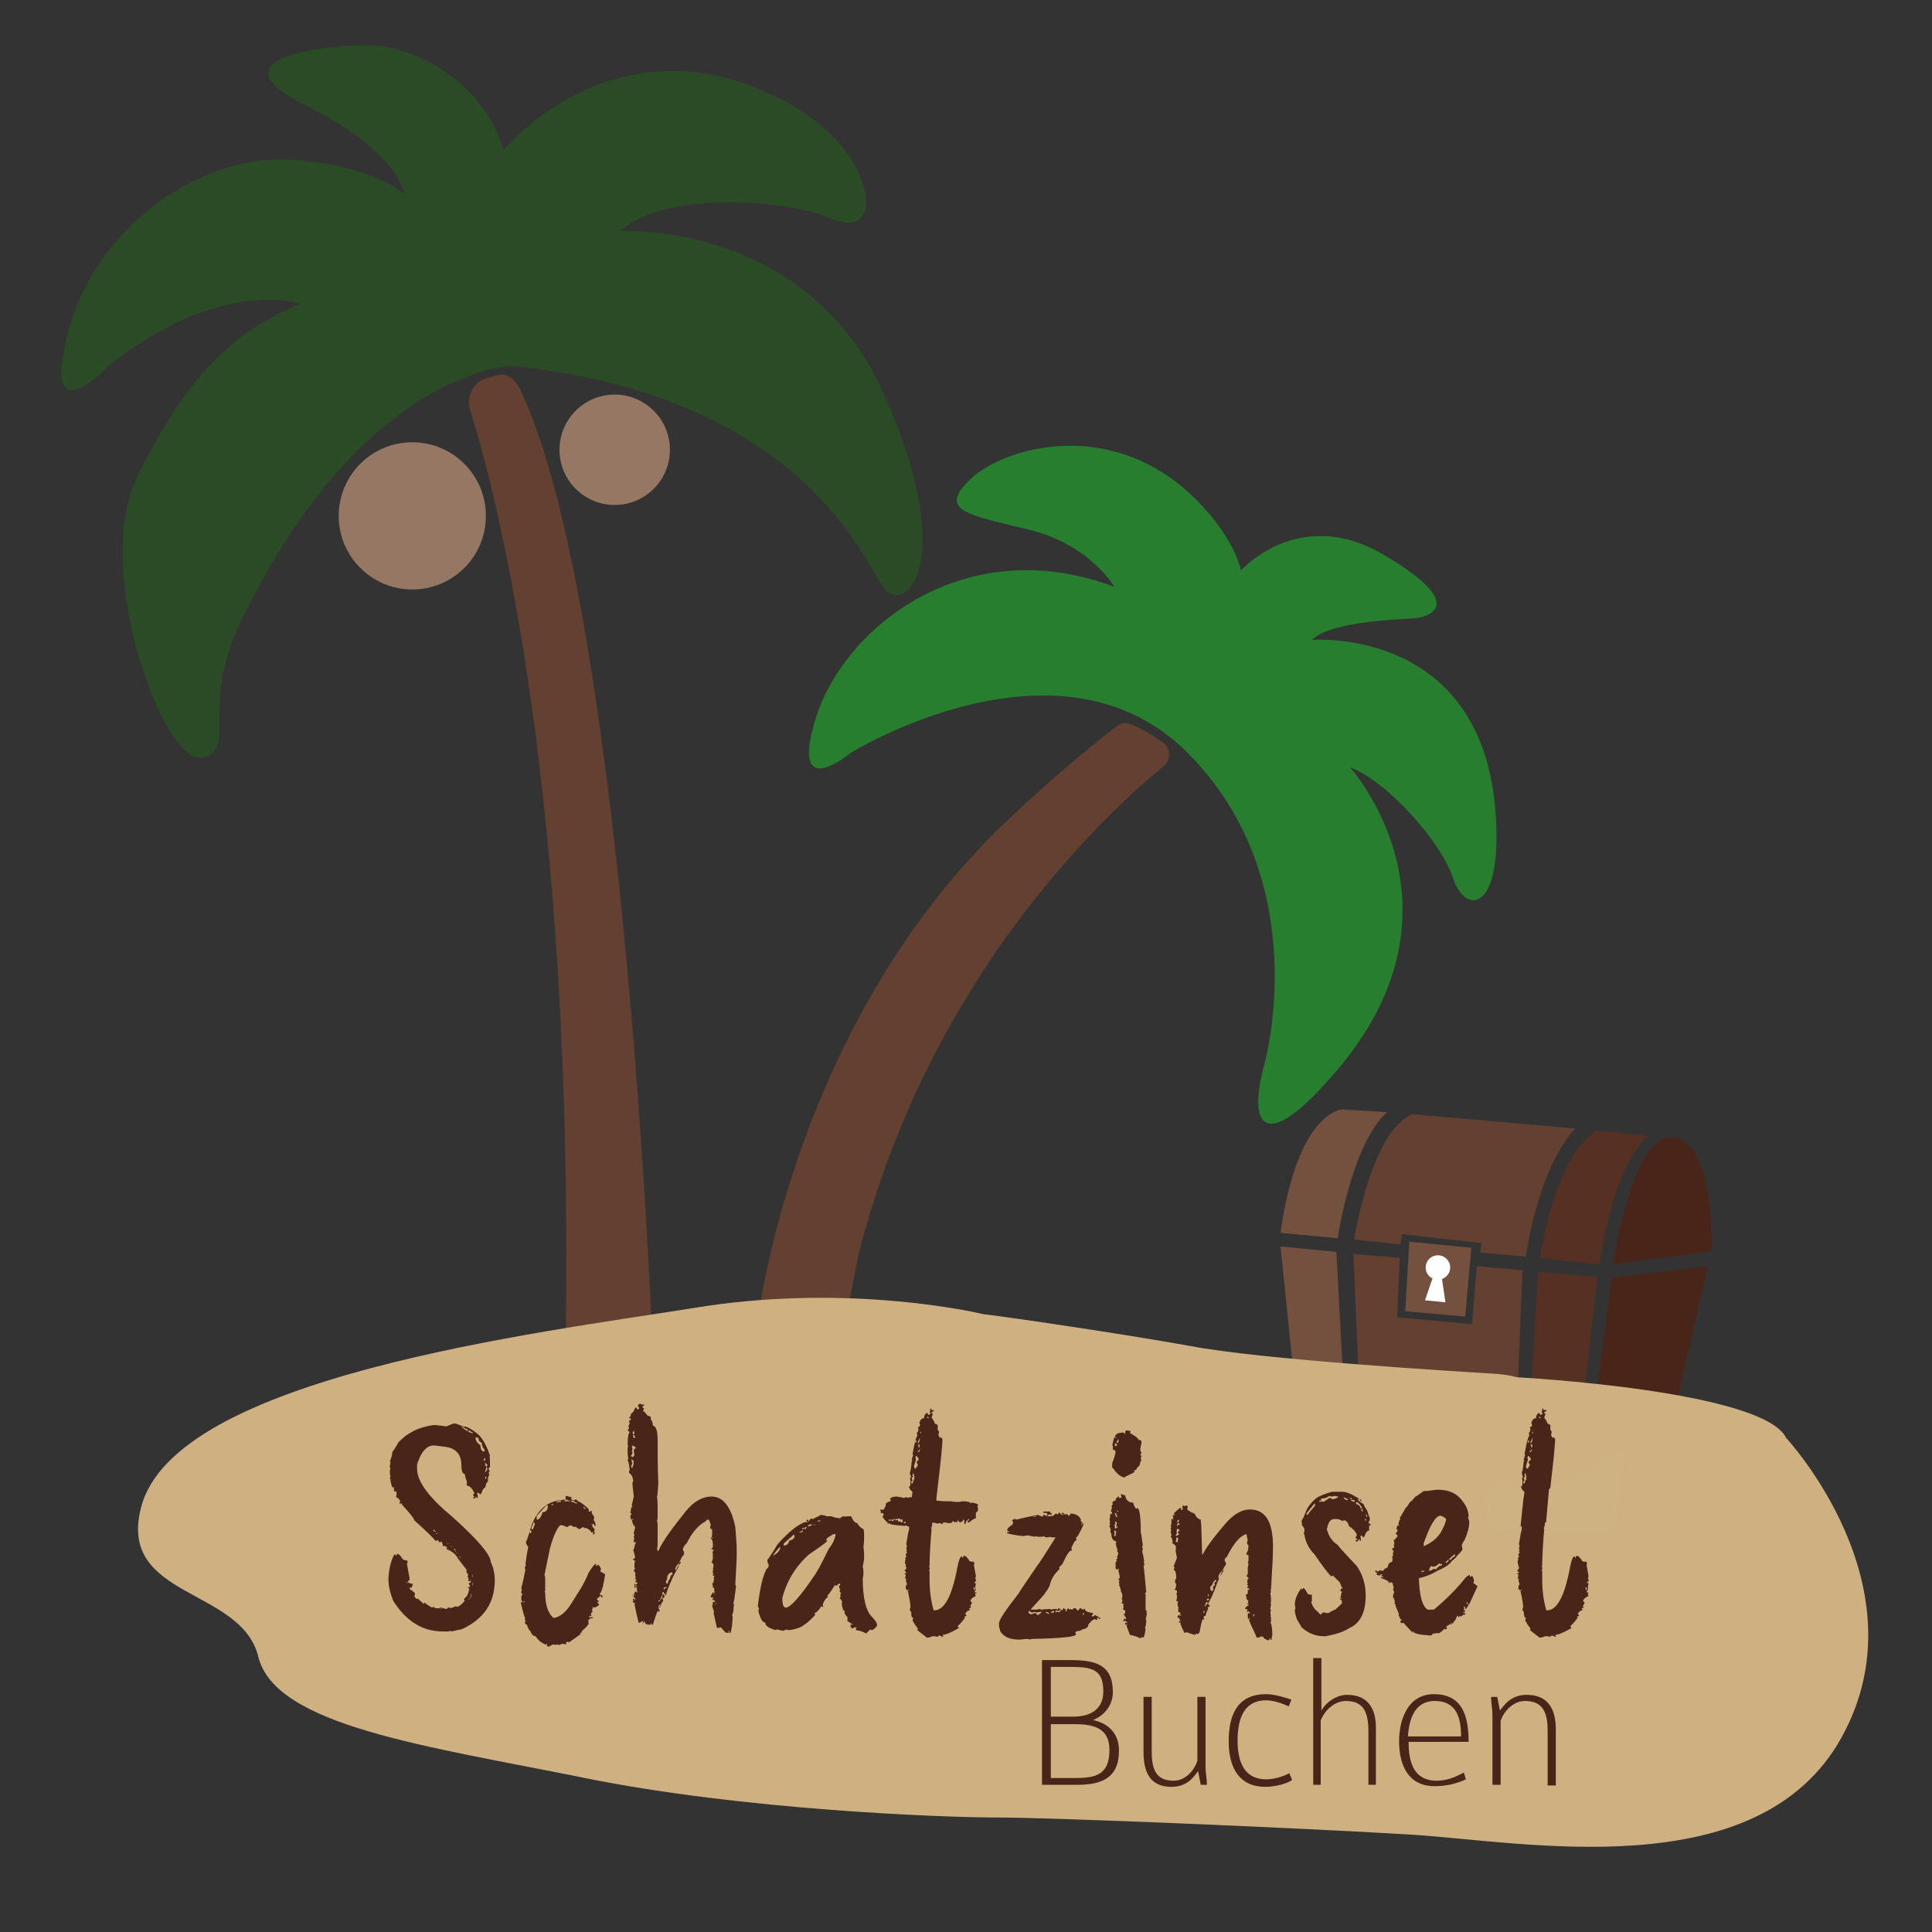 <?xml version="1.0" encoding="utf-8"?>
<!-- Generator: Adobe Illustrator 24.0.1, SVG Export Plug-In . SVG Version: 6.00 Build 0)  -->
<svg version="1.1" id="Ebene_2_1_" xmlns="http://www.w3.org/2000/svg" xmlns:xlink="http://www.w3.org/1999/xlink" x="0px" y="0px"
	 viewBox="0 0 283.5 283.5" style="enable-background:new 0 0 283.5 283.5;" xml:space="preserve">
<rect x="0" y="0" width="283.5" height="283.5" fill="#333333" stroke="none"/>
<style type="text/css">
	.st0{fill:#644030;}
	.st1{fill:#2B4A26;}
	.st2{fill:#957764;}
	.st3{fill:#267E2E;}
	.st4{fill:#74503F;}
	.st5{fill:#563123;}
	.st6{fill:#492519;}
	.st7{fill:#FFFFFF;}
	.st8{fill:#CEB081;}
	.st9{enable-background:new    ;}
	.st10{fill:#CFB282;}
</style>
<path class="st0" d="M82.7,200.4l10.1-2.6c1.7-0.4,2.9-2,2.8-3.8c-0.8-17.7-5.5-107.8-19.2-136.7c0,0-1.2-3-3.6-2.2
	c-0.5,0.1-0.9,0.3-1.4,0.4c-2,0.6-3,2.7-2.4,4.7c3.8,12.1,15.3,55.9,14,136.8"/>
<path class="st0" d="M126.1,183.6c0,0-1.7,7.7-1.8,10.5c-0.1,2.1-7.4,1.6-11.1,1.3c-1.2-0.1-2.1-1.2-1.9-2.5
	c1.4-9.3,8.7-46.1,36.4-72.4c7.2-6.9,15.8-13.8,16.6-14.2s1.5-0.2,3.4,0.8c0.8,0.4,1.9,1.1,2.9,1.8c1.2,0.8,1.3,2.5,0.2,3.5
	C162.8,118.9,136.6,142.8,126.1,183.6z"/>
<path class="st1" d="M75.2,53.7c-0.4,0-22.2,0.7-40,37.8c-5.9,12.4-0.2,18.6-5.6,19.7s-16.3-27.4-9.4-41.4s13.7-21.2,23.9-25.2
	c0,0-11.5-4.1-28.2,9.1c0,0-10.2,10.9-5.8-5.3s20.3-25.7,32.3-25s16.9,5,16.9,5s-0.7-6.1-14.6-13s3-8.8,9.4-8.8S70.9,11.8,73.9,22
	c0,0,15.3-18.7,38.3-8.6c14.6,6.4,15.4,16.1,14.8,17.4c-0.6,1.4-1.4,2.9-5.7,1c-4.3-1.9-22.7-4.4-30.3,2.1c0,0,27.2-1.6,38.6,23.7
	c11.4,25.3,3,32.9,0,28.6C126.6,81.9,117.3,58.1,75.2,53.7z"/>
<circle class="st2" cx="60.5" cy="75.7" r="10.8"/>
<circle class="st2" cx="90.2" cy="66" r="8.1"/>
<path class="st3" d="M185.5,156.3c0,0,7.7-26.8-11.2-45.8s-49.5,0-49.5,0s-9.2,7.7-5-5.4s21.9-27.2,43.7-19c0,0-3.5-6.2-12.6-8.4
	s-13.3-2.8-8.5-7.4s20.7-9.4,33.1,3c5.8,5.8,6.6,10.4,6.6,10.4s8.6-9.7,21.1-2.2c12.5,7.4,6.2,9,4.6,9.2c-1.5,0.2-12.4,0.3-15.3,3.2
	c0,0,25.3-2.1,27,25.9c0.9,14.3-4.6,14.4-6.3,9c-1.8-5.4-9.8-14.3-15.1-16.2c0,0,19.2,21.1-3,45.7
	C185.8,168.9,183,165.6,185.5,156.3z"/>
<g>
	<path class="st4" d="M187.9,180.9l8.4,0.8c0,0,1.9-13.5,7.2-18.5l-6.6-0.4C196.9,162.8,190.4,163.1,187.9,180.9z"/>
	<path class="st0" d="M205.7,181.1l-0.2,1.5l-6.8-0.7c0,0,2.5-16.1,8.6-18.4l23.9,2.1c0,0-5,4.3-7.3,18.8l-6.7-0.6l0.2-1.4
		L205.7,181.1z"/>
	<path class="st5" d="M234.7,185.5c0,0.1-8.7-0.9-8.7-0.9s2-14.8,8.3-18.7l7.5,0.8C241.8,166.7,237,170.1,234.7,185.5z"/>
	<path class="st6" d="M236.7,185.5l14.5-1.9c0,0,0.5-15.9-5.6-16.7S236.7,185.5,236.7,185.5z"/>
	<polygon class="st6" points="236.5,187.5 250.6,185.8 244.2,213.9 233.4,211.4 	"/>
	<polygon class="st5" points="225.7,186.6 234.4,187.4 232,208.4 224.5,207.4 	"/>
	<polygon class="st0" points="205.4,184.6 205,193.3 216,194.3 216.7,185.8 223.4,186.4 222.5,208.8 199.6,207.6 198.6,184 	"/>
	<polygon class="st4" points="187.9,182.9 196.1,183.7 197.3,206.2 190.3,206.2 	"/>
	<polygon class="st4" points="206.8,182.2 215.9,183.1 215,193.2 206.2,192.4 	"/>
	<path class="st7" d="M212.8,186c0-1-0.8-1.8-1.8-1.8s-1.8,0.8-1.8,1.8c0,0.7,0.4,1.3,1,1.6l-1.1,3.2l3,0.3l-0.5-3.4
		C212.3,187.4,212.8,186.8,212.8,186z"/>
</g>
<path class="st8" d="M92.1,260"/>
<path class="st8" d="M20.7,221.2c4.9-19.2,58.2-25.6,81.3-29.3c20.8-3.4,38.4,0.1,41.7,0.8c0.4,0.1,0.8,0.2,1.1,0.2
	c3.3,0.4,19.2,2.7,29.8,4.6c10.4,2,38.4,3.7,45,4.1c1,0.1,2,0.2,3,0.5c0,0,36.1,1.9,39.5,8.9c0,0,20.4,21.9,8.1,44
	s-46.7,15.2-63.3,14.2s-52.5-2.5-60.5-2.5s-37.4-1.1-60.6-5.8c-23.2-4.7-45.4-7.6-47.9-17.8S17.2,234.6,20.7,221.2z"/>
<g>
	<g>
		<g>
			<g class="st9">
				<path class="st6" d="M66.5,208.9h0.4l1.3,0.5c0,0,0-0.1,0.1-0.1c0.9,0.4,1.6,0.9,2.1,1.4c0.6,0.7,1.1,1.7,1.5,2.9
					c0,0.1,0,0.1-0.1,0.1c0.1,0,0.1,0.5,0.1,1.6c-0.1,0-0.2,0.1-0.2,0.3c0.1,0.2,0.1,0.2,0.2,0.2l-0.2,0.3l0.1,0.3
					c-0.1,0.2-0.2,0.4-0.2,0.7v0.3c-0.1,0-0.3,0.3-0.4,0.9c-0.2,0-0.4,0.3-0.6,0.9l-0.2,0.1c0-0.1-0.1-0.2-0.3-0.3
					c0,0.1,0,0.1-0.1,0.1l0.1,0.4v0.3h-0.2v-0.2l-0.3,0.3c-0.1,0-0.2-0.1-0.2-0.2h0.2v-0.1l-0.2-0.2l0.2-0.3
					c-0.3-0.7-0.7-1.1-1.1-1.1v-0.7c-0.1-0.1-0.2-0.4-0.3-1c-0.3,0-0.5-0.4-0.5-1.3c0-1.6-0.8-2.5-2.4-2.7l-1.6-0.2
					c-1.1,0-1.9,0.9-2.5,2.8v0.6c0,1.9,1.7,4.2,5.2,7.1c3.8,3.4,5.6,5.6,5.6,6.6c0.4,0.8,0.6,1.7,0.6,2.7c0,3.3-1.6,5.7-4.9,7.2
					c-0.2,0-0.7,0.1-1.4,0.3c-0.1,0-0.1,0-0.1-0.1l-0.4,0.1H65c-3,0-5.4-1.5-7.3-4.5c-0.4-1-0.7-2.1-0.7-3.2v-0.2
					c0.1-1.4,0.4-2.5,0.8-3.3l0.2-0.1h0.1v0.2h0.1c0-0.1,0-0.1,0.1-0.3c0.2,0,0.5,0.3,0.8,0.8c0.2,0.1,0.4,0.2,0.7,0.2v0.3
					c0,0.1,0,0.1-0.1,0.1l0.4,2.2v0.3h-0.2v0.3c0.3,0.2,0.5,0.2,0.7,0.2c-0.1,0.3-0.2,0.5-0.2,0.6l-0.3-0.1v0.1l0.1,0.1
					c-0.1,0-0.1,0-0.1,0.1c0.1,0,0.4,0.2,0.8,0.6v0.1l-0.1,0.4l0.3,0.3h0.3c0,0.1,0.3,0.3,0.8,0.8v-0.2h0.2c0,0.1,0.3,0.3,1,0.7
					l0.2-0.1h0.1c0,0.2,0.3,0.2,0.8,0.2c0-0.1,0.1-0.1,0.2-0.1h0.1l-0.1,0.1v0.1h0.1v-0.2c0.3,0.1,0.5,0.2,0.8,0.2
					c0-0.1,0.1-0.2,0.2-0.2h0.2c0.1,0,0.1,0,0.1,0.1l0.8-0.3l0.2,0.1c0.3-0.1,0.7-0.4,1.1-0.9l-0.1-0.1v-0.2
					c0.3-0.2,0.6-0.6,0.7-1.2c0-0.1,0-0.1,0.1-0.3c-0.1,0-0.2,0-0.2-0.1v-0.1c0.1,0,0.2,0,0.3-0.1c-0.1-0.2-0.2-0.3-0.2-0.5
					c0.2,0,0.3-0.1,0.3-0.3v-0.1l-0.2,0.1l-0.1-0.2c0.1,0,0.2,0,0.2-0.1V232h-0.3v-0.1c0-0.1,0-0.1,0.1-0.1l-0.2-0.5
					c0.1-0.1,0.1-0.2,0.1-0.3c-0.1,0-0.2-0.2-0.3-0.5c0.1,0,0.1,0,0.1-0.1l-1.3-1.7c-0.3-0.6-0.9-1.1-1.7-1.4l0.1-0.2V227
					c-0.2,0-0.3-0.1-0.3-0.2l-0.2,0.1H65c0-0.2-0.1-0.5-0.2-0.7l-0.2,0.1h-0.2c0-0.2-0.1-0.3-0.2-0.3c-0.1,0.1-0.2,0.1-0.3,0.1
					c-0.2-0.3-1.2-1.3-3.1-3c0-0.2-0.6-1-1.8-2.3c0-0.2-0.1-0.2-0.2-0.2c0,0.1,0,0.1-0.1,0.1c0-0.1,0-0.1-0.1-0.1l0.1-0.2v-0.2
					c-0.2-0.3-0.4-0.5-0.6-0.5l0.1-0.4v-0.1c0-0.1,0-0.1-0.1-0.1l0.1-0.1c0-0.1-0.1-0.2-0.2-0.2c0,0.1,0,0.1-0.1,0.1
					c-0.1-0.1-0.1-0.3-0.1-0.7l-0.2,0.1c-0.1-0.2-0.2-0.5-0.3-1v-0.3h-0.1c0-0.1,0-0.2,0.1-0.3c-0.1-0.4-0.1-0.7-0.1-0.9l0.1-0.3
					c-0.1-0.1-0.1-0.2-0.1-0.3l0.1-0.7l-0.1-0.1c0.1-0.2,0.3-0.6,0.4-1.4c0.2-0.2,0.5-0.7,0.9-1.4c0.8-0.8,1.4-1.2,1.8-1.4
					c0.8-0.5,1.9-0.9,3.4-1.1c0.3,0,0.9,0.1,1.8,0.2L66.5,208.9z M59.7,232v0.3h0.1L59.7,232L59.7,232z M63.5,224.5L63.5,224.5
					c0.1,0.1,0.2,0.2,0.4,0.3v-0.1l-0.2-0.2H63.5z M64,224.9v0.2H64L64,224.9L64,224.9z M64,225c0,0.1,0.1,0.1,0.2,0.1V225H64z
					 M65.6,226.5L65.6,226.5l0.2,0.1v-0.1H65.6z M66.1,226.9L66.1,226.9l0.2,0.1v-0.1H66.1z M66.6,227.3c0,0.1,0.1,0.2,0.2,0.2v-0.2
					H66.6z M66.8,227.5v0.2h0.1L66.8,227.5L66.8,227.5z M67,227.8v0.2h0.1L67,227.8L67,227.8z M67.4,228.3v0.2h0.1L67.4,228.3
					L67.4,228.3z M67.5,228.4v0.2h0.1L67.5,228.4L67.5,228.4z M67.7,209.4c0.8,0.6,1.4,0.9,1.6,0.9h0.1v-0.1c-0.1,0-0.3-0.1-0.5-0.3
					l-0.2,0.1h-0.1v-0.1l0.1-0.1c-0.4-0.2-0.7-0.3-0.8-0.4C67.8,209.4,67.7,209.4,67.7,209.4z M68.8,234.5v0.2h0.1L68.8,234.5
					L68.8,234.5z M69,234.3c0,0.1,0,0.1-0.1,0.2h0.2L69,234.3L69,234.3z M69.1,233.7v0.6h0.1L69.1,233.7L69.1,233.7z M69.2,231.1
					L69.2,231.1l0.2,0.1v-0.1H69.2z M69.3,231.2v0.2h0.1L69.3,231.2L69.3,231.2z M69.3,232.1v0.5h0.1L69.3,232.1L69.3,232.1z
					 M69.8,210.9C69.8,211,69.8,211,69.8,210.9c-0.1,0.4,0.2,0.8,0.7,1.2c0,0.6,0.2,0.9,0.6,0.9v-0.3c-0.2-0.2-0.4-0.5-0.4-1
					c-0.3-0.1-0.5-0.3-0.5-0.8L70,211C70,211,70,210.9,69.8,210.9z M71,214v0.3h0.2v-0.2C71.2,214,71.1,214,71,214z M71.2,214.6v0.3
					c0,0.2,0.1,0.3,0.2,0.3c0,0.1-0.1,0.3-0.2,0.7v0.1h0.1c0-0.1,0.1-0.2,0.2-0.3v-0.2c0-0.1,0-0.2-0.1-0.3c0.1-0.1,0.1-0.2,0.1-0.3
					C71.3,214.8,71.3,214.7,71.2,214.6L71.2,214.6z M71.2,216.7v0.3h0.1c0-0.1,0-0.1,0.1-0.3L71.2,216.7z"/>
				<path class="st6" d="M83,219.5c0.5,0.1,0.8,0.2,0.9,0.2l-0.1,0.2v0.1c0.1,0,0.3,0.1,0.4,0.2l0.3-0.2c0.3,0.3,0.5,0.4,0.6,0.4
					c0.9,0.6,1.3,1,1.3,1.2v0.2h0.2l0.2-0.1c0,0.1,0,0.1,0.1,0.1l-0.1,0.2l0.4,0.6l-0.1,0.5c0.1,0,0.3,0.3,0.3,0.8h-0.2v-0.3
					c-0.1,0-0.1,0-0.1,0.1l-0.2-0.1h-0.1v0.1h0.2l-0.1,0.2v0.1c0.2,0.2,0.3,0.3,0.3,0.4h0.1l-0.1,0.2v0.2l0.1,0.2l-0.3,0.2v-0.1
					l0.1-0.2c-0.1,0-0.1,0-0.1-0.1l-0.2,0.1c-0.2-0.4-0.6-0.7-1.1-0.7c0-0.1,0-0.1-0.1-0.1c-0.1,0-0.3,0.1-0.6,0.3
					c-0.3-0.2-0.5-0.3-0.5-0.4l-0.2,0.1l-0.6-0.3l-0.5,0.3c-0.3-0.2-0.7-0.3-1-0.3c-0.5,0.5-1,1.6-1.5,3.4l-0.8,3.9l0.1,0.4v1.9
					c0,0.1,0,0.1-0.1,0.1l0.1,0.2c0,1.8,0.4,3,1.2,3.7h0.2c0.9-0.2,1.7-0.9,2.5-2.2l1.5-2.4c0.6-1.1,0.9-1.8,0.9-1.9
					c0.6-1,1-1.4,1.1-1.4h0.1v0.1l-0.1,0.2h0.1l0.3-0.2c0.3,0.3,0.4,0.6,0.4,0.7c-0.1,0.1-0.1,0.2-0.1,0.3l0.7,0.4
					c-0.2,1.3-0.4,2.3-0.7,2.8h-0.1v0.2h0.2v0.1l-0.6,0.5c0,0.2,0.1,0.3,0.3,0.3c0,0.1-0.1,0.2-0.3,0.2l0.3,0.3v0.1
					c-0.3,0.3-0.6,0.4-0.8,0.4c0-0.1,0-0.1-0.1-0.1c0,0.2-0.1,0.4-0.2,0.5l0.2,0.1l-0.3,0.4v0.1l0.1,0.2c-0.3,0-0.4,0.1-0.4,0.2H87
					c0,0.1-0.1,0.2-0.2,0.2l-0.2-0.1c0,0.2-0.1,0.3-0.3,0.3v0.1l0.1,0.2h-0.1l0.1,0.2c-0.1,0.3-0.5,0.7-1.1,1.2c0.1,0,0.1,0,0.1,0.1
					c-0.1,0.1-0.2,0.1-0.3,0.1l0.1,0.2l-1.7,1.2l-0.2-0.1c-0.1,0.1-0.2,0.1-0.3,0.1l0.1,0.2v0.1h-0.1l-0.4-0.1
					c-0.1,0-0.3,0.1-0.6,0.2c-0.1-0.1-0.2-0.1-0.3-0.1l-0.2,0.1l-0.2-0.1c-0.2,0-0.4,0.1-0.7,0.3h-0.2l-0.2-0.1l0.1-0.2v-0.1
					l-0.2,0.1h-0.1c-0.7-0.3-1.1-0.7-1.4-1.2c-0.4,0-0.6-0.3-0.8-0.8c-0.1,0-0.3-0.3-0.5-0.9c-0.1,0-0.2-0.1-0.3-0.3
					c0.1-0.1,0.1-0.2,0.1-0.3c-0.1-0.1-0.1-0.2-0.1-0.3h0.1c-0.2-0.3-0.4-1.1-0.7-2.4H77v-0.1h-0.2c0,0.1,0,0.1-0.1,0.1l-0.2-0.3
					v-0.6l0.2-0.3c-0.1,0-0.2-0.1-0.2-0.2v-0.1c0-0.1,0-0.2,0.1-0.3c-0.1-0.1-0.1-0.2-0.1-0.3c0.2-0.7,0.4-1.6,0.6-2.7l-0.1-0.2
					c0.1-0.3,0.1-0.4,0.2-0.4c0-0.1,0-0.1-0.1-0.1c0.1-0.8,0.2-1.6,0.4-2.5v-0.1l-0.3-0.5v-0.3c0.2-0.3,0.4-1.1,0.8-2.4
					c1-2.5,2.6-3.7,4.9-3.7H83z M77.7,224.7L77.7,224.7c0,0.2,0.1,0.3,0.2,0.3l0.1-0.4h-0.1C77.8,224.5,77.7,224.6,77.7,224.7z
					 M78.3,223.3c-0.1,0.4-0.2,0.7-0.3,0.7v0.4h0.2l0.3-0.8L78.3,223.3L78.3,223.3z M78.7,222.5l0.1,0.2l-0.1,0.2l0.2,0.1
					c0.4-0.2,0.6-0.6,0.7-1.1c0.5,0,0.8-0.3,0.8-1h-0.1C80.2,220.8,79.7,221.4,78.7,222.5L78.7,222.5z M80.8,220.7L80.8,220.7
					c0.1,0.1,0.1,0.1,0.3,0.2l0.1-0.2H81v0.1L80.8,220.7L80.8,220.7z M81.7,220.3v0.2l0.2-0.1h0.4v-0.2L81.7,220.3z M82.5,220
					L82.5,220l0.3,0.1V220H82.5z M83.1,220c0,0.1-0.1,0.2-0.3,0.2v0.1h0.8v-0.1C83.5,220.2,83.3,220.2,83.1,220L83.1,220z
					 M83.7,220.2c0,0.1,0.3,0.2,0.8,0.4h0.2v-0.1c-0.2,0-0.4-0.1-0.6-0.3H83.7z M85.6,221.1L85.6,221.1c0,0.2,0.1,0.3,0.3,0.3h0.1
					C85.9,221.3,85.8,221.2,85.6,221.1z M88.2,234.1h0.2v0.3h-0.2V234.1z"/>
				<path class="st6" d="M94.2,206.1h0.3v0.2h-0.2v0.3h0.2l-0.1,0.4v0.1c0.1,0,0.3,0.2,0.6,0.6l0.5,0.2v0.4c0.2,0.2,0.3,0.5,0.3,0.9
					c0.4,0,0.7,0.7,0.7,2c0,2,0,4.2,0.1,6.5c-0.1,1.1-0.1,1.7-0.2,2c0.1,0.5,0.1,1,0.1,1.5v1.3c0,0.3,0,0.5-0.1,0.6
					c0.1,0.3,0.1,0.6,0.1,0.8v2.9l-0.1,0.5c0.1,0.1,0.1,0.2,0.1,0.3h0.1c0.6-1.4,2-3.3,4-5.8c1.2-1.5,2.5-2.2,3.8-2.2
					c1.7,0,2.9,1.5,3.5,4.5c0.1,1.3,0.2,2.4,0.2,3.2v1c0,0.8-0.1,2.2-0.2,4.2l0.1,0.3c-0.2,1.6-0.3,2.4-0.4,2.4l0.1,0.2
					c-0.1,1-0.1,1.5-0.3,1.5c0.1,0.1,0.1,0.2,0.1,0.3c0,0.8-0.1,1.7-0.3,2.4H107v-0.3h-0.1v0.3h-0.3c-0.1,0-0.4-0.3-0.8-0.8
					l-0.6,0.1l-0.5-2.3h0.1c-0.2-0.6-0.3-0.9-0.3-1c0.1-0.1,0.1-0.2,0.1-0.3v-0.3c0.1,0.1,0.2,0.1,0.3,0.1v-0.2
					c-0.1,0-0.2-0.1-0.2-0.2l-0.2,0.1v-0.1l0.2-0.3h-0.4v-0.2c0.2-0.4,0.3-0.6,0.4-0.6v0.3h0.1c0-0.2,0-0.3,0.1-0.3l-0.1-0.2V233
					h-0.2v-0.3l-0.1-0.4c0.1,0,0.2,0,0.2-0.1v-0.3c0.1,0,0.1,0,0.1-0.1l-0.1-0.2c0.1-0.1,0.1-0.2,0.1-0.3v-0.1h-0.2v-0.1
					c0-0.1,0-0.1,0.1-0.1l-0.1-0.2v-0.3c0-0.1,0-0.1,0.1-0.1l-0.1-0.2c0.1-0.2,0.1-0.4,0.1-0.6c-0.1-0.2-0.2-0.3-0.3-0.3
					c0.1-0.2,0.2-0.4,0.2-0.7v-0.7l-0.1-0.2c0.1,0,0.2-0.1,0.2-0.2v-0.1c-0.2,0-0.3-0.1-0.3-0.2c0.1,0,0.2-0.1,0.2-0.2v-0.5
					c0-0.3-0.1-0.6-0.3-0.8v-0.1l0.2,0.1h0.1v-0.1h-0.2l0.1-0.4v-0.8c-0.2,0-0.3-0.1-0.3-0.4l0.1-0.2c-0.1-0.5-0.3-0.8-0.3-0.8h-0.3
					c0,0.1-0.2,0.3-0.6,0.5c-1,0.7-1.7,1.7-2.3,2.9c-0.4,0.4-0.6,0.7-0.6,1c0.1,0.2,0.2,0.4,0.2,0.5h-0.1l0.1,0.2
					c-0.3,0.2-0.6,0.8-0.9,1.7c0.1,0,0.1,0,0.1,0.1c-0.2,0.2-0.4,0.7-0.8,1.4c-0.5,1.1-0.9,2-1.1,2.8h-0.1v-0.3
					c-0.1,0-0.2,0.1-0.2,0.2c0.1,0.1,0.1,0.2,0.1,0.4c-0.1,0-0.2,0.1-0.3,0.2l0.1,0.2v0.2c-0.1,0-0.3,0.3-0.4,0.8
					c-0.1,0-0.2,0.1-0.3,0.3c0.1,0,0.2,0.1,0.2,0.2c0,0.1-0.1,0.2-0.2,0.2c0-0.1,0-0.1-0.1-0.1c-0.2,0.4-0.4,1.1-0.7,2h-0.2v-0.2
					h-0.1v0.2h-0.3c-0.4,0-0.6-0.2-0.6-0.5h-0.1c0,0.2-0.1,0.3-0.2,0.3v-0.1l0.1-0.2h-0.2l-0.3,0.2h-0.2c-0.4-1.7-0.6-2.6-0.6-2.8
					h0.1v-0.1h-0.3v-0.6h0.2v0.2h0.1v-0.3c-0.1-0.1-0.2-0.1-0.3-0.1l0.2-0.3c-0.1,0-0.2,0-0.2-0.1l-0.2,0.1H93
					c0.1-0.4,0.2-0.6,0.3-0.6c0,0.1,0.1,0.2,0.2,0.2v-0.2l-0.1-0.4c0.1,0,0.1,0,0.1-0.1c-0.2-0.1-0.3-0.2-0.3-0.3l0.1-0.2
					c-0.1,0-0.2-0.1-0.2-0.2V233c0.2,0,0.3-0.1,0.3-0.4c-0.1,0-0.1,0-0.1-0.1c0.1,0,0.2-0.1,0.2-0.2v-0.1c-0.2,0-0.3-0.1-0.3-0.2
					c0.1,0,0.2-0.1,0.2-0.2c-0.1,0-0.2-0.1-0.2-0.2c0-0.1,0-0.1,0.1-0.1l-0.1-0.4v-0.1c0-0.1,0-0.1,0.1-0.1l-0.3-0.4
					c0.1-0.2,0.1-0.3,0.2-0.3l-0.1-0.2v-0.6l0.1-0.4c-0.2,0-0.3-0.1-0.3-0.2l0.3-0.2c-0.1-0.6-0.2-1-0.3-1.1c0.1-0.1,0.2-0.4,0.3-1
					c0.1,0,0.1,0,0.1-0.1v-0.1h-0.3v-0.2c0-0.1,0-0.2,0.1-0.3c-0.1-0.1-0.1-0.2-0.1-0.3l0.1-0.3c-0.1-0.1-0.1-0.2-0.1-0.3
					c0.1-0.4,0.2-0.7,0.2-0.8c-0.1-0.1-0.1-0.2-0.1-0.3H93l-0.1-0.2V224c0-0.1,0-0.1,0.1-0.1c-0.1-0.2-0.2-0.5-0.3-0.9h0.2v-0.1
					h-0.2c0,0.1,0,0.1-0.1,0.1l-0.1-0.4v-0.2l0.2-0.3l-0.2-0.1c0.1-0.6,0.1-0.9,0.3-0.9l-0.1-0.2l0.3-1.3c-0.1-1-0.2-1.7-0.2-1.9
					c0-0.1,0-0.1,0.1-0.3c0-0.6-0.2-1-0.6-1.3v-0.1c0-0.1,0-0.1,0.1-0.3c-0.1-0.7-0.1-1.1-0.3-1.4c0-0.1,0-0.1,0.1-0.3
					c-0.1-0.4-0.1-0.7-0.1-0.9v-0.6c0-0.1,0-0.2,0.1-0.3c-0.1-0.1-0.1-0.2-0.1-0.3c0-0.9,0.1-1.5,0.3-1.8c-0.1,0-0.2-0.1-0.3-0.3
					c0.1,0,0.2-0.1,0.2-0.3l-0.1-0.2c0.1-0.2,0.2-0.4,0.2-0.5c-0.1-0.1-0.1-0.2-0.1-0.3c0.1,0,0.2-0.1,0.3-0.3
					c-0.1-0.1-0.2-0.1-0.3-0.1v-0.1c0.1,0,0.3-0.2,0.3-0.6c0.2,0,0.4-0.3,0.6-0.8l0.2-0.1c0,0.2,0.1,0.3,0.2,0.3s0.2-0.1,0.2-0.2
					c0-0.1-0.1-0.2-0.2-0.2c0.1-0.3,0.1-0.4,0.2-0.4h0.3V206.1z M92.7,214.1v0.4c0,0.1,0,0.1,0.1,0.1c-0.1,0.4-0.2,0.6-0.2,0.7
					l0.2,0.1c0.1-0.4,0.2-0.6,0.2-0.7h-0.1c0.1-0.1,0.1-0.2,0.1-0.3C92.8,214.3,92.8,214.1,92.7,214.1z M92.8,212.1
					c0,0.1,0,0.2-0.1,0.2l0.1,0.2v0.1c0,0.1,0,0.2-0.1,0.3c0.1,0.1,0.1,0.2,0.1,0.3v0.1l-0.2,0.3c0,0.1,0.1,0.2,0.2,0.2
					c0.1,0,0.2-0.1,0.3-0.3v-0.1L93,213v-0.2c0-0.1,0.1-0.2,0.3-0.3C93.3,212.4,93.1,212.2,92.8,212.1z M93,209.9
					c0,0.1-0.1,0.2-0.2,0.3c0.1,0.1,0.1,0.2,0.1,0.3c0.1,0,0.2-0.1,0.2-0.2L93,209.9L93,209.9z M92.9,210.6v0.2
					c0,0.1,0.1,0.2,0.2,0.2h0.1v-0.1c-0.1-0.1-0.1-0.2-0.1-0.3H92.9z M96.6,235L96.6,235c0.2,0,0.3-0.1,0.3-0.2h-0.1
					C96.7,234.8,96.6,234.9,96.6,235z M96.7,235.6l-0.1,0.3c0.1,0,0.2-0.1,0.3-0.3v-0.1H96.7z M97.1,234.1c0,0.2-0.1,0.4-0.2,0.5
					v0.1c0.1,0,0.2-0.1,0.3-0.3v-0.3H97.1z M97.2,233.7v0.3h0.1l0.2-0.1c-0.1-0.1-0.1-0.2-0.1-0.3C97.3,233.6,97.2,233.6,97.2,233.7
					z M97.4,233v0.3c0.1-0.2,0.3-0.3,0.4-0.3v-0.1h-0.2C97.5,232.9,97.4,233,97.4,233z M97.7,232.1c0,0.2,0.2,0.3,0.3,0.3
					c0-0.3,0.1-0.6,0.4-0.8h-0.1c0.1-0.4,0.3-0.6,0.4-0.6v-0.1l-0.1-0.2c-0.4,0.1-0.7,0.4-0.7,0.9C97.9,231.7,97.8,231.9,97.7,232.1
					z M99.1,230.1v0.3h0.1c0-0.1,0.2-0.5,0.7-1.1v-0.1h-0.1C99.5,229.5,99.2,229.8,99.1,230.1z M105,235.1v0.3h0.1L105,235.1
					L105,235.1z"/>
				<path class="st6" d="M121.1,222.4l0.2,0.1h0.8c0,0.1,0.4,0.2,1.2,0.3c0.1-0.2,0.3-0.3,0.6-0.3c0.1,0,0.1,0,0.1,0.1l0.2-0.1h0.7
					c0.3,0.7,0.6,1,0.9,1c0.1,0.3,0.4,0.6,0.9,0.9c0.1,0.3,0.1,0.6,0.1,0.8c0,0.6,0,1.2-0.1,1.8c0.1,0.5,0.1,1.1,0.1,1.6
					c0,0.3-0.1,0.7-0.2,1.3c0.1,0.4,0.1,0.7,0.1,0.9c0,0.2,0,0.4-0.1,0.8c0,3,0.5,4.9,1.4,5.7l0.5,0.6c0.1,0.2,0.2,0.4,0.2,0.5v0.1
					c-0.1,0.3-0.4,0.5-0.7,0.7h-0.1l-0.2-0.1c0,0-0.2,0.2-0.6,0.6c-0.3-0.2-0.8-0.4-1.5-0.5v-0.2l0.1-0.2h-0.2
					c-0.1,0-0.3,0.1-0.5,0.2c0-0.1-0.1-0.2-0.2-0.3v-0.3h0.3v-0.1c-0.2,0-0.4-0.2-0.8-0.5l0.1-0.2c-0.1,0-0.1,0-0.1-0.1h0.1
					c0-0.1-0.1-0.3-0.4-0.6l-0.1-0.4c0.1,0,0.1,0,0.1-0.1c-0.3,0-0.4-0.4-0.5-1.2h0.1c-0.1-0.4-0.2-0.6-0.4-0.6
					c0.1-0.2,0.1-0.3,0.2-0.3c-0.1-0.1-0.1-0.2-0.1-0.3c0.1-0.1,0.1-0.2,0.1-0.3c-0.1,0-0.2-0.1-0.2-0.2c0-0.1,0-0.1,0.1-0.1
					c-0.1-0.4-0.2-0.6-0.2-0.7c0.1,0,0.2-0.1,0.2-0.2v-0.1h-0.3c0,0.1-0.1,0.2-0.3,0.3l-0.2-0.1c-0.6,1-1,1.5-1.1,1.5l0.1,0.2
					c-0.3,0.2-0.6,0.6-0.8,1.2c0.1,0.1,0.1,0.2,0.1,0.3h-0.1l-0.2-0.1c-0.4,0.7-0.8,1-1,1l0.1,0.2v0.1c-1,1.1-1.8,1.6-2.2,1.8
					c-0.8,0.3-1.4,0.4-1.8,0.4l-0.2-0.1c-0.2,0.1-0.4,0.2-0.5,0.2c-0.1,0-0.4-0.1-0.9-0.2l-0.2,0.1c-1-0.3-1.5-0.6-1.5-1.1
					c-0.4,0-0.7-0.5-1-1.6v-0.3c0-0.1,0-0.1,0.1-0.1l-0.2-0.4c0.3-2.6,0.7-4.4,1.3-5.5c0.2-0.1,0.3-0.3,0.3-0.6
					c-0.1-0.2-0.2-0.3-0.2-0.5v-0.2c0.1-0.1,0.6-0.8,1.5-2.3c1.7-1.9,3.1-3,4.2-3.3l0,0.1c0.1,0,0.2-0.1,0.2-0.2h-0.2
					c0-0.1,0.1-0.2,0.2-0.2h0.1v0.3l0.4-0.5c0.1,0.1,0.2,0.1,0.3,0.1c0,0,0.3-0.2,1-0.5c0-0.1,0.1-0.1,0.2-0.1l0.6,0.1
					C121.1,222.5,121.1,222.4,121.1,222.4z M113.4,228.3L113.4,228.3L113.4,228.3c0.8-0.4,1.1-0.9,1.1-1.3
					C114.4,227,114,227.4,113.4,228.3z M121.2,226l0.2,0.1c0,0.1-0.9,0.8-2.7,2c-2,1.8-3.3,4-3.9,6.4v0.1c0,0.9,0.2,1.3,0.5,1.3
					c0.7,0,2.2-1.7,4.4-5c0.7-1.1,1.3-2.4,1.9-3.6c0.7-0.9,1-1.7,1-2.2h-0.1c-0.2,0-0.4,0.1-0.8,0.4
					C121.5,225.5,121.4,225.7,121.2,226z M115,226.5v0.3c0.4,0,0.7-0.2,0.8-0.7c0.6-0.2,0.8-0.4,0.8-0.7c-0.1-0.1-0.1-0.2-0.1-0.3
					C116.5,225.2,116,225.6,115,226.5L115,226.5z M117.2,224.8L117.2,224.8l0.3,0.1c0.1-0.1,0.2-0.1,0.3-0.1v-0.2h-0.1
					C117.5,224.8,117.4,224.8,117.2,224.8z M117.7,224.4L117.7,224.4c0.2,0,0.3-0.1,0.3-0.2h-0.1
					C117.7,224.2,117.7,224.3,117.7,224.4z M118.1,224.1c0,0.1,0,0.2-0.1,0.3h0.1c0.1,0,0.2-0.1,0.3-0.3H118.1z M118.5,224
					L118.5,224L118.5,224c0.5-0.1,0.7-0.2,0.7-0.3h-0.4C118.7,223.7,118.6,223.8,118.5,224z M119.3,223.7L119.3,223.7l0.3,0.1v-0.1
					H119.3z M120.1,223.1l-0.1,0.2h0.1c0.1-0.1,0.2-0.1,0.3-0.1v-0.1H120.1z"/>
				<path class="st6" d="M136.8,206.9h0.2v0.2c-0.2,0-0.3,0.1-0.3,0.2v0.1h0.2c-0.1,0.3-0.2,0.6-0.2,0.7c0.1,0,0.3,0.3,0.5,0.8
					c0.2,0.1,0.4,0.2,0.4,0.2v0.7l0.2,0.3l-0.1,0.5c0.1,0.2,0.2,0.3,0.2,0.4l0.2-0.1c0.1,0.1,0.2,0.3,0.2,0.3c0,0.6-0.2,2.9-0.7,7
					c-0.1,0.9-0.2,1.6-0.2,2h0.1c0.7,0.1,1.3,0.1,1.8,0.1h0.3c0.1,0,0.1,0,0.1,0.1c0.1,0,0.1,0,0.1-0.1l0.4,0.1c0.4,0,0.7,0,1-0.1
					c0.8,0,1.2,0.1,1.2,0.3c0.1-0.1,0.2-0.1,0.3-0.1c0.5,0.1,0.8,0.2,0.8,0.3v0.1c0,0.1,0,0.1-0.1,0.1l0.1,0.2v0.5l-0.3,0.3v0.8
					c-0.2,0-0.5,0.2-1,0.6h-0.2v-0.3h0.2v-0.2c-0.3,0.1-0.5,0.4-0.5,0.7h-0.2V223h-0.1c-0.2,0.3-0.4,0.4-0.6,0.4
					c-0.1-0.2-0.2-0.3-0.3-0.3c0,0.1,0,0.2-0.1,0.3l-0.2-0.1l-0.2,0.1c0-0.1-0.1-0.2-0.2-0.2c-0.1,0.1-0.1,0.2-0.1,0.3
					c-0.1,0-0.1,0-0.1-0.1l-0.2,0.1h-0.3l-0.2-0.1v0.1l-0.2-0.1h-0.2c-0.1,0-0.2,0.1-0.2,0.3l-0.3-0.2h-0.1c-0.1,0-0.2,0-0.3,0.1
					c-0.1-0.1-0.4-0.1-0.8-0.2c0,0.5-0.1,0.8-0.2,0.8c0,0.1,0,0.1,0.1,0.1c-0.2,2.3-0.3,4.2-0.3,5.5h-0.1l0.1,0.2v0.3
					c0,0.1,0,0.1-0.1,0.1l0.1,0.2v1.2c0,1.6,0.2,3.1,0.6,4.5h0.1c1.5,0,2.6-2.1,3.4-6.4c0.2-1,0.4-1.5,0.6-1.5h0.1v0.2h0.1
					c0-0.2,0.1-0.3,0.2-0.3c0.2,0,0.5,0.3,0.8,0.8l0.4,0.1c0-0.1,0-0.1,0.1-0.1c0,0.1,0.1,0.2,0.2,0.2c0,0.1,0,0.1-0.1,0.3l0.3,1.7
					l-0.1,0.3c0.1,0.1,0.1,0.2,0.1,0.4v0.1h-0.2v0.2h0.2l-0.1,0.6v0.3H143v-0.3l-0.2,0.1c0.1,0.1,0.1,0.2,0.1,0.3h0.1l0.2-0.1v0.1
					l-0.2,0.3c0.1,0.1,0.2,0.1,0.3,0.1v0.1h-0.2v0.2l0.1,0.2c-0.5,0.2-0.8,0.5-0.8,0.8c0.1,0,0.2,0.1,0.2,0.2v0.1l-0.2,0.3v0.1
					l0.1,0.2c-0.1,0-0.1,0-0.3,0.1l0.1,0.2v0.1c-0.2,0-0.4,0.1-0.6,0.4h-0.1c0.1,0.2,0.2,0.3,0.2,0.4c-0.1,0.1-0.2,0.1-0.3,0.1
					l0.1,0.2c-0.6,0.8-1,1.2-1.1,1.2l0.2,0.3c-1.2,0.7-2,1-2.4,1l0.1,0.2v0.1c-0.1,0-0.3-0.1-0.5-0.2c-0.2,0-0.3,0.1-0.3,0.2
					l-0.4-0.1h-0.3c-0.4,0.1-0.6,0.2-0.7,0.2H136l-1.4-1.1l0.1-0.2c-0.6-0.8-0.8-1.2-0.8-1.3c0.1-0.1,0.1-0.2,0.1-0.3
					c-0.2,0-0.3-0.3-0.3-0.9c-0.1,0-0.1-0.1-0.2-0.3l0.1-0.4c0-0.3-0.1-1.1-0.4-2.4h0.2v-0.1h-0.2c0,0.1,0,0.1-0.1,0.1
					c0-0.1-0.1-0.2-0.2-0.3c0-0.4,0.1-0.6,0.2-0.6c-0.1-0.3-0.2-0.6-0.2-0.7c0.1,0,0.1,0,0.1-0.1l-0.2-0.1l0.1-0.4v-0.2h-0.2v-0.1
					c0.1,0,0.1,0,0.3-0.1l-0.3-0.4c0.2,0,0.3-0.2,0.3-0.5c-0.1,0-0.1,0-0.1-0.1v-0.3c-0.1,0-0.1,0-0.1-0.1c0-0.1,0-0.3,0.1-0.7
					c-0.1,0-0.1,0-0.1-0.1l0.2-0.1l-0.1-0.4l0.2-0.3c-0.1-0.1-0.1-0.2-0.1-0.3h0.1l-0.1-0.2c0-0.2,0-0.3,0.1-0.3l-0.1-0.4v-0.1
					c0.2-1.2,0.3-1.9,0.4-2V224c-0.3,0-0.4-0.1-0.4-0.2c-0.1,0.1-0.2,0.1-0.3,0.1c-1.5-0.1-2.2-0.2-2.2-0.4l-0.2,0.1h-0.1l0.1-0.2
					c-0.2,0-0.4-0.3-0.8-0.8c0.1-0.2,0.1-0.3,0.2-0.3c-0.1-0.1-0.1-0.2-0.1-0.3c-0.1,0-0.1,0-0.1,0.1c-0.1-0.1-0.2-0.1-0.3-0.1V222
					c0-0.1,0-0.1,0.1-0.1l-0.1-0.2v-0.2h0.2l0.2,0.1c0.3-0.4,0.4-0.7,0.4-1c0.3-0.2,0.5-0.3,0.7-0.3v-0.2l-0.1-0.2
					c0.2-0.2,0.5-0.3,1-0.3l1.1,0.2c0.1-0.1,0.2-0.1,0.3-0.1c0.1,0,0.1,0,0.1,0.1l0.4-0.1h0.3l0.1-0.8c-0.3-0.2-0.5-0.5-0.5-0.8
					c0.1,0,0.2-0.1,0.2-0.2v-0.8l-0.1-0.2l0.2-0.1c-0.1-0.4-0.2-0.6-0.2-0.7c0.1-0.1,0.2-0.7,0.3-1.7h0.1c-0.1-0.1-0.1-0.2-0.1-0.3
					c0,0,0.1-0.2,0.2-0.6c0-0.1,0-0.1-0.1-0.1c0.3-1.6,0.5-2.5,0.7-2.7v-0.2l-0.1-0.2c0.1,0,0.2-0.2,0.3-0.6
					c-0.1-0.1-0.1-0.2-0.1-0.3c0.2,0,0.3-0.1,0.3-0.3v-0.1c0-0.1,0-0.1-0.1-0.1c0.1-0.6,0.4-0.8,0.7-0.8c0-0.4,0.2-0.7,0.5-0.8
					c0,0.2,0.1,0.3,0.2,0.3c0.1,0,0.2-0.1,0.3-0.3h-0.2c0.1-0.2,0.1-0.4,0.1-0.6h0.2l-0.1,0.2h0.3
					C136.7,207,136.7,206.9,136.8,206.9z M130.4,223l0.1,0.2c0.1-0.1,0.2-0.1,0.3-0.1V223H130.4z M130.8,223c0,0.1,0.1,0.2,0.2,0.2
					h0.1V223H130.8z M131.1,223L131.1,223c0.1,0.1,0.2,0,0.2-0.1v-0.1C131.2,222.9,131.1,222.9,131.1,223z M131.4,222.9v0.2h0.1
					l0.2-0.1c0.1,0.1,0.1,0.2,0.1,0.3h0.1l0.2-0.1l0.1,0.2c0.2,0,0.3-0.1,0.3-0.2c-0.1-0.1-0.1-0.2-0.1-0.3l-0.2,0.1l-0.3-0.2
					l-0.2,0.1C131.6,222.9,131.5,222.9,131.4,222.9z M132.6,223.5h0.3v-0.2h-0.1C132.7,223.3,132.6,223.4,132.6,223.5z M134,216.1
					c-0.1,0.3-0.1,0.5-0.1,0.5c0.1,0,0.1,0,0.1,0.1c-0.1,0-0.2,0.1-0.2,0.3c0.1,0.1,0.1,0.2,0.1,0.3c-0.1,0-0.2,0.1-0.2,0.2
					c0,0.1,0.1,0.2,0.2,0.2c0.1-0.4,0.2-0.6,0.3-0.6c0-0.1,0-0.1-0.1-0.1l0.1-0.3L134,216.1L134,216.1z M134.4,213.6
					c0,0.1,0,0.2-0.1,0.3c0.1,0.1,0.1,0.2,0.1,0.3l-0.3,1c0.1,0.1,0.1,0.2,0.1,0.3h0.2c0-0.1,0.1-0.2,0.3-0.5
					c-0.1-0.2-0.2-0.4-0.2-0.5l0.3-0.3C134.8,214,134.7,213.8,134.4,213.6z M134.3,211.4v0.3h0.1l0.1-0.3H134.3z M134.6,213
					L134.6,213l0.2,0.1l0.2-0.3v-0.2C134.8,212.9,134.7,213,134.6,213z M134.9,211.1c0,0.1-0.1,0.3-0.2,0.4v0.3
					c0.1,0,0.2-0.2,0.3-0.7L134.9,211.1z M134.7,212.1c0.1,0.1,0.1,0.2,0.1,0.3h0.1c0-0.1,0-0.2,0.1-0.2c-0.1-0.1-0.1-0.2-0.1-0.3
					C134.8,212,134.7,212,134.7,212.1z M135.1,210l-0.1,0.3C135.1,210.4,135.2,210.3,135.1,210L135.1,210L135.1,210z M136,207.9
					c0,0.1,0.1,0.2,0.2,0.2h0.1C136.3,208,136.2,207.9,136,207.9L136,207.9z"/>
				<path class="st6" d="M152.9,221.8h0.2v0.2h0.4c0.1,0,0.2,0.1,0.2,0.2c-0.1,0.1-0.1,0.2-0.1,0.3h0.1c0.7,0,1-0.1,1-0.2
					c0-0.1,0.1-0.1,0.3-0.2c0.1,0.1,0.2,0.1,0.3,0.1V222h0.3c0,0.2,0.1,0.3,0.3,0.3h0.1v-0.1h-0.2V222h0.3v0.2h0.6v0.2h0.2
					c0,0,0.1-0.1,0.2-0.3c0.7,0,1.2,0.3,1.5,0.8v0.4h0.2c0,0.1,0,0.2-0.1,0.3v0.2h0.1v-0.3c0.1,0,0.2,0.1,0.2,0.2
					c-0.6,1.3-0.9,1.9-1.1,1.9v0.2l0.1,0.2c-0.2,0-0.5,0.4-0.8,1.2c0.1,0.1,0.1,0.2,0.1,0.3c-0.4,0-0.8,0.7-1.4,2
					c0,0-0.2,0.2-0.5,0.5l0.1,0.2c-0.7,0.7-1.2,1.4-1.4,2.2c-0.1,0.4-0.3,0.8-0.7,1.3c0,0.1-0.7,0.9-2.1,2.4v0.1h0.8l0.5-0.1
					c0.1,0.1,0.2,0.1,0.3,0.1l0.6-0.1v0.1l0.2-0.1h0.2c0.2,0,0.3,0,0.3,0.1l0.4-0.1h0.4l0.2,0.1c0-0.1,0.1-0.2,0.2-0.2
					c0.1,0.1,0.2,0.1,0.3,0.1v0.1h-0.3v0.1h0.3c0.2,0,0.3-0.1,0.3-0.3h0.1l0.3,0.2h0.1l0.3-0.2l0.1,0.2l0.2-0.1
					c0.1,0.1,0.2,0.1,0.3,0.1c0-0.1,0.1-0.2,0.2-0.2h0.3c0,0.1,0.1,0.2,0.2,0.3c0.2,0,0.3-0.1,0.3-0.3h0.2c0.1,0.1,0.3,0.2,0.3,0.2
					c0.1-0.1,0.2-0.1,0.3-0.1c0,0.3,0.4,0.5,1.2,0.6v0.1l-0.2,0.3v0.1h0.2l0.3-0.2c0.4,0.2,0.6,0.3,0.8,0.5l-0.2,0.1
					c0-0.1-0.1-0.2-0.2-0.2h-0.1v0.3c-0.1,0-0.2,0-0.3-0.1c-0.3,0-0.6,0.3-1,0.8c0,0.4-0.3,0.6-0.9,0.7c0,0.1-0.3,0.2-0.9,0.3
					l-0.1,0.2l0.1,0.2c0,0.4-2.2,0.6-6.5,0.7c-0.1,0-0.1,0-0.3,0.1l-0.2-0.1c-0.1,0-0.5,0-1.3,0.1c-1.4,0-2.3-0.4-2.8-1.2
					c-0.1-0.4-0.2-0.6-0.2-0.8v-0.4c0-0.5,1-2,2.9-4.4c0-0.1,0.9-1.4,2.6-3.9c0.4-0.5,1.3-1.9,2.8-4.3c-0.4,0-0.7,0-0.9-0.1
					c-0.1,0.1-0.3,0.1-0.5,0.1c-0.2-0.1-0.3-0.1-0.3-0.2l-0.2,0.1h-0.7c-0.1,0-0.2,0-0.3-0.1l-0.2,0.1l-0.9-0.2l-0.8,0.1
					c-1.1-0.1-1.9-0.3-2.3-0.4v-0.2h0.3v-0.1c-0.2,0-0.3-0.1-0.3-0.2c0-0.2,0.3-0.5,0.8-0.8c0-0.2,0-0.3,0.1-0.3l-0.2-0.3l0.3-0.2
					h0.2c0.1,0,0.1,0,0.1,0.1c1.1-0.3,2.2-0.5,3.2-0.7c0.3,0.1,0.5,0.2,0.7,0.3c0-0.2,0.1-0.3,0.2-0.3h0.1l0.3,0.2h0.1
					c0-0.1,0.1-0.2,0.3-0.3l0.2,0.1h0.1V222h-0.2V221.8z M151,236.3c0,0.1,0,0.2-0.1,0.3l0.3,0.3c0.1,0,0.3-0.1,0.7-0.2
					c0.2,0.1,0.3,0.2,0.3,0.3c0.2,0,0.4-0.2,0.7-0.5h-0.1c-0.5,0.1-0.8,0.1-0.8,0.1l-0.2-0.1c-0.1,0.1-0.2,0.1-0.3,0.1h-0.2
					L151,236.3L151,236.3z M151.5,222.5L151.5,222.5l0.5,0.1v-0.1H151.5z M153.5,236.5v0.2l0.4,0.1h0.1
					C154,236.7,153.8,236.6,153.5,236.5z M154.2,236.7L154.2,236.7l0.5-0.1v-0.2h-0.3C154.4,236.4,154.3,236.5,154.2,236.7z
					 M154.9,236.3v0.3l0.2-0.1l0.4,0.1l0.1-0.2C155.5,236.4,155.3,236.4,154.9,236.3z M156.4,236.2l-0.1,0.2h0.3
					C156.6,236.3,156.5,236.2,156.4,236.2z M158.9,236.7v0.3h0.1c0-0.1,0-0.1,0.1-0.3H158.9z"/>
				<path class="st6" d="M164.9,219.4h0.2c0.1,0.7,0.5,1.1,1.2,1.1c0,0.2,0.1,0.5,0.4,0.9l0.2-0.1c0.3,0,0.5,1.2,0.5,3.7
					c0.1,0,0.1,0.6,0.3,1.7l-0.1,0.3l0.1,0.3l-0.1,0.4c0.1,0.2,0.2,0.7,0.3,1.5h-0.1l0.1,0.2v0.3c0,0.1,0,0.1-0.1,0.1
					c0.1,0.4,0.2,1.7,0.4,3.9H168l0.1,0.2v2.3l0.2,0.3c0,0.1,0,0.1-0.1,0.1c0,0.1,0,0.1,0.1,0.1c-0.1,0.5-0.1,0.8-0.2,0.8l0.1,0.2
					c0,0.7-0.1,1.1-0.2,1.1l0.1,0.2c-0.1,0.8-0.2,1.3-0.4,1.3l-0.2-0.1c0,0.1-0.1,0.2-0.2,0.2c-0.5-0.3-1-0.4-1.5-0.5
					c-0.3-0.8-0.5-1.3-0.5-1.4c0.1,0,0.1,0,0.1-0.1h-0.3v-0.3h0.1l0.2,0.1v-0.1l-0.3-0.3l-0.2,0.1h-0.1c0.1-0.3,0.2-0.4,0.3-0.4
					c0,0.1,0,0.1,0.1,0.1c0-0.1,0-0.1,0.1-0.1c-0.3-0.4-0.4-0.6-0.4-0.7h0.2v-0.5c-0.2,0-0.3-0.1-0.3-0.3l0.1-0.2
					c-0.1-0.1-0.1-0.2-0.1-0.3c0.1,0,0.1,0,0.1-0.1c-0.1-0.1-0.2-0.1-0.3-0.1l0.1-0.4c0-0.1,0-0.1-0.1-0.3l0.1-0.3
					c0-0.4-0.1-0.7-0.3-0.8h0.1c-0.1-0.5-0.2-0.8-0.3-0.9c0-0.1,0-0.1,0.1-0.1l-0.1-0.2v-0.2l0.1-0.2c-0.1,0-0.2-0.1-0.2-0.2
					c0.1,0,0.2-0.1,0.2-0.2v-0.2c-0.1-0.5-0.2-0.8-0.2-1h0.1v-0.1h-0.1c-0.1,0.1-0.2,0.1-0.3,0.1l-0.1-0.2v-0.8
					c0-0.1,0.1-0.2,0.2-0.2l-0.1-0.2c0-0.1,0.1-0.2,0.2-0.2c0-0.1,0-0.1-0.1-0.1c0.1-0.4,0.2-0.6,0.2-0.7c-0.1-0.2-0.2-0.3-0.2-0.4
					h0.1c-0.1-0.3-0.2-0.6-0.3-1c0.1-0.1,0.1-0.2,0.1-0.3c-0.4-0.1-0.7-0.4-0.7-0.9c0-0.2-0.1-0.4-0.2-0.6l0.1-0.2
					c-0.1-0.3-0.2-0.5-0.2-0.6l0.1-0.2l-0.1-0.2l0.1-0.2l-0.1-0.3c0.1-0.3,0.1-0.6,0.1-0.8c0.2,0,0.3-0.1,0.3-0.3l-0.2-0.1
					c0.1-0.3,0.1-0.5,0.2-0.5l-0.1-0.2v-0.1l0.2-0.3l-0.1-0.2c0.1-0.2,0.3-0.3,0.5-0.3c0-0.3,0.1-0.4,0.4-0.6h0.1v0.2h0.2l0.2-0.1
					l-0.1-0.2v-0.3l0.2,0.1h0.1V219.4z M165.4,209.9l0.5,0.1v0.1l-0.1,0.2c0.6,0.3,1.1,0.6,1.3,1c0.3,0,0.4,0.1,0.4,0.3
					c0,0.2-0.1,0.6-0.2,1.1c0.1,0,0.1,0,0.1,0.1h-0.1l0.2,0.4l-0.2,0.3l0.2,0.1l-0.1,0.4v0.1l0.1,0.2c-0.1,0-0.2,0.3-0.3,0.8
					c-0.1,0-0.3,0.2-0.5,0.6c-0.2,0-0.3,0.1-0.3,0.2c0.1,0,0.1,0,0.1,0.1c-0.3,0.2-0.8,0.4-1.4,0.7v0.1c-0.6,0-1.2-0.5-1.8-1.4
					c-0.1,0-0.1,0-0.1-0.1v-0.6c0.3-0.7,0.5-1.4,0.5-1.8c-0.2-0.1-0.3-0.2-0.4-0.2v-0.5c0-0.1,0-0.1-0.1-0.1
					c0.1-0.4,0.2-0.8,0.3-1.2l0.2,0.1h0.1v-0.1h-0.2c0-0.4,0.4-0.7,1.3-0.7c0,0.1,0.1,0.2,0.2,0.2
					C165.1,209.9,165.2,209.9,165.4,209.9z M163.6,223.3l0.1,0.4h-0.2c0.1,0.2,0.1,0.4,0.1,0.6h0.1c0.1-0.1,0.3-0.2,0.3-0.2V224
					h-0.2l0.1-0.6l-0.2-0.1H163.6z M163.5,224.6v0.2c0,0.1,0,0.1,0.1,0.1l-0.1,0.2v0.3h0.2c0-0.2,0-0.3,0.1-0.4h-0.1l0.1-0.2
					C163.8,224.7,163.7,224.6,163.5,224.6L163.5,224.6z M163.8,221.9c0,0.1-0.1,0.2-0.2,0.2v0.2h0.2
					C163.8,222.2,163.8,222.1,163.8,221.9L163.8,221.9L163.8,221.9z M163.6,211.8C163.6,211.8,163.6,211.9,163.6,211.8v0.3v0.1h0.1
					c0.1,0,0.2-0.1,0.2-0.2S163.8,211.8,163.6,211.8L163.6,211.8z M163.7,222.3L163.7,222.3c0,0.2,0.1,0.3,0.2,0.3h0.1
					c-0.1-0.1-0.1-0.2-0.1-0.3H163.7z M164,211.2c0,0.2-0.1,0.3-0.2,0.5h0.3c0-0.2,0-0.3,0.1-0.4C164.1,211.3,164.1,211.3,164,211.2
					z M163.8,221.6L163.8,221.6l0.2,0.2h0.1v-0.1C164,221.7,164,221.7,163.8,221.6z"/>
				<path class="st6" d="M174.2,220.9L174.2,220.9C174.3,220.9,174.3,220.9,174.2,220.9l0.1,0.3c-0.1,0.1-0.1,0.2-0.1,0.3
					c0.4,0.3,0.7,0.5,1.1,0.6c0.2,0.5,0.5,0.8,0.9,0.9c0.1,0.7,0.1,2.3,0.2,5v0.1h0.1c0.4-0.9,1.5-2.4,3.3-4.5
					c1.2-1.4,2.4-2.1,3.6-2.1c2.3,0,3.4,1.8,3.4,5.5c0,1.1-0.1,3.2-0.3,6.3h-0.1l0.1,0.2c0,0.1,0,0.2-0.1,0.3
					c0.1,0.4,0.1,0.7,0.1,0.9v0.4c0,0.1,0,0.1-0.1,0.1c0.1,0.1,0.1,0.2,0.1,0.3l-0.1,0.6l0.1,0.2l-0.1,0.3l0.1,0.5h-0.1l0.1,0.2v0.7
					c0,0.1,0,0.1-0.1,0.1c0.2,0.2,0.3,0.9,0.3,1.9c-0.1,0.2-0.1,0.4-0.1,0.6h-0.2v-0.2h-0.1c0,0.2-0.1,0.3-0.2,0.3
					c-0.4-0.1-0.7-0.3-0.8-0.6l-0.2,0.1l-0.2-0.1c0,0.1-0.1,0.2-0.2,0.2h-0.3c0-0.1-0.3-0.7-0.8-1.8c-0.2-0.4-0.3-0.7-0.3-0.8
					l0.1-0.2v-0.1h-0.1v0.2c-0.1,0-0.2-0.1-0.2-0.2v-0.7h0.1l0.2,0.1v-0.2c-0.1,0-0.2-0.1-0.2-0.2l-0.2,0.1h-0.1l0.2-0.3
					c-0.3-0.1-0.4-0.1-0.4-0.2c0.2-0.3,0.4-0.4,0.5-0.4v-0.2h-0.2v-0.1h0.2l-0.1-0.4c0.1,0,0.1,0,0.1-0.1c-0.2,0-0.3-0.1-0.3-0.3
					v-0.3h-0.1v-0.2c0.2,0,0.3-0.1,0.3-0.4v-0.3h0.2v-0.2l-0.3-0.1c0-0.1,0.1-0.2,0.2-0.2l-0.2-0.3l0.1-0.2
					c-0.1-0.1-0.1-0.2-0.1-0.3c0.1,0,0.1,0,0.1-0.1c-0.1,0-0.1,0-0.1-0.1c0.1,0,0.2-0.1,0.2-0.2c0-0.1-0.1-0.2-0.3-0.3
					c0.1-0.2,0.2-0.3,0.2-0.5v-0.8l0.1-0.5c0-0.1,0-0.1-0.1-0.1l0.1-0.4v-0.8c-0.2,0-0.3-0.1-0.3-0.2v-0.1c0.2-0.2,0.3-0.6,0.3-1.2
					c-0.1,0-0.2-0.1-0.2-0.2v-0.1c0-0.2,0-0.3,0.1-0.3l-0.2-1c-1,0.3-1.9,1.4-2.9,3.4c-0.2,0.1-0.3,0.2-0.3,0.5
					c0.1,0.2,0.2,0.3,0.2,0.5v0.1c-0.2,0.1-0.6,1-1.3,2.7c-0.6,1.7-1.1,2.7-1.3,2.9v0.3h0.2v0.1c0,0.1-0.1,0.2-0.3,0.3l0.1,0.2
					c-0.1,0.1-0.3,0.5-0.4,1c-0.2,0-0.3,0.1-0.3,0.3c0.1,0.1,0.1,0.2,0.1,0.3l-0.2-0.1c-0.2,0.3-0.3,1-0.5,2l-0.3,0.2l-0.2-0.1
					l-0.1,0.2c-0.1,0-0.5-0.1-1.3-0.4c-0.1,0.1-0.2,0.1-0.3,0.1c-0.4-0.8-0.6-1.3-0.6-1.4c0.1,0,0.1,0,0.1-0.1h-0.3v-0.2h0.2v-0.1
					l-0.2-0.3c0.1,0,0.1,0,0.1-0.1h-0.3v-0.2c0-0.1,0.1-0.2,0.2-0.2l0.2,0.1h0.1v-0.1h-0.2l0.1-0.2v-0.2c-0.2,0-0.3,0-0.3-0.1v-0.8
					h-0.1v-0.5l0.1-0.2c-0.1,0-0.1,0-0.3-0.1l0.1-0.4v-0.3c0-0.1,0-0.2-0.1-0.3c0.1-0.1,0.1-0.2,0.1-0.3v-0.1c0-0.1-0.1-0.2-0.3-0.2
					v-0.1c0-0.1,0.1-0.2,0.2-0.2l-0.1-0.2c0.1-0.1,0.1-0.2,0.1-0.3c-0.1-0.2-0.1-0.3-0.2-0.3l0.1-0.4V232l-0.1-0.2
					c0.1,0,0.2-0.1,0.2-0.3c0-0.6-0.1-1-0.4-1.2l0.2-0.3l-0.2-0.1l0.5-1.3l-0.2-1.1l0.1-0.2c-0.1-0.1-0.1-0.2-0.1-0.3h0.1
					c0-0.1-0.2-0.3-0.6-0.6c0-0.1,0-0.1,0.1-0.1c-0.1-0.4-0.1-0.6-0.3-0.8l0.1-0.2l-0.1-0.5v-0.1c0-0.1,0-0.1,0.1-0.1l-0.1-0.2v-0.1
					c0-0.1,0-0.1,0.1-0.1l-0.1-0.2c0.1-0.4,0.1-0.7,0.1-0.9v-0.2h0.1l0.2,0.1l-0.1-0.2V223c0-0.1,0-0.2,0.1-0.3
					c-0.1-0.1-0.1-0.2-0.1-0.3c0.1-0.1,0.2-0.1,0.3-0.1v-0.1h-0.2c0-0.1,0.3-0.4,0.9-0.9h0.1c0.1,0,0.2,0.1,0.2,0.2
					c-0.1,0-0.1,0-0.1,0.1h0.2c0-0.1,0-0.2,0.1-0.2l-0.1-0.2v-0.1l0.1-0.2l0.2,0.1L174.2,220.9z M172.6,225.6v0.4l-0.1,0.2l0.2,0.1
					h0.1l0.1-0.6L172.6,225.6L172.6,225.6z M172.7,224.3c0,0.3,0,0.4-0.1,0.4l0.1,0.2v0.1l-0.2,0.3c0.1,0,0.1,0,0.1,0.1
					c0.2-0.1,0.3-0.2,0.4-0.2v-0.1l-0.2-0.3l0.3-0.2C173.1,224.5,173,224.4,172.7,224.3z M172.7,223.3l0.2,0.1l0.1-0.2V223
					C172.9,223,172.8,223.1,172.7,223.3z M172.8,223.5c0,0.1,0,0.1-0.1,0.3v0.1h0.1c0-0.1,0.1-0.2,0.3-0.2
					C173.1,223.5,173,223.5,172.8,223.5L172.8,223.5z M176.6,236.4v0.3h0.1c0-0.1,0-0.1,0.1-0.3H176.6z M177,235.1l-0.2,0.5v0.1h0.1
					c0-0.1,0.1-0.2,0.3-0.4v-0.2H177z M177.1,234.6v0.3c0.1-0.1,0.2-0.1,0.3-0.1v-0.2C177.3,234.6,177.2,234.6,177.1,234.6z
					 M177.3,233.9l-0.1,0.3h0.2L177.3,233.9L177.3,233.9z M178.4,231.8c-0.3,0.2-0.5,0.5-0.5,0.8c-0.1,0-0.2,0.1-0.3,0.3v0.3
					c0,0.1,0.1,0.2,0.3,0.3c0-0.1,0.1-0.2,0.2-0.2l-0.1-0.2v-0.2c0-0.1,0.1-0.2,0.3-0.3l-0.1-0.2c0-0.2,0.1-0.3,0.3-0.3l-0.1-0.2
					l0.1-0.2L178.4,231.8z M178.8,231.4v0.2h0.1c0-0.1,0.2-0.4,0.6-1v-0.2h-0.1C179,230.8,178.8,231.1,178.8,231.4z M183.9,236.9
					v0.3h0.1c0-0.1,0-0.1,0.1-0.3H183.9z"/>
				<path class="st6" d="M195.5,218.9h1.5c0.5,0,1.3,0.3,2.4,1v0.1h-0.2c0.2,0.3,0.5,0.5,0.9,0.7c0,0.2,0.2,0.5,0.5,0.9
					c0.2,0.6,0.3,1,0.4,1.1v0.2c0,0.3-0.1,0.4-0.2,0.4c0,0.2,0.1,0.3,0.3,0.3v0.3l-0.2-0.1v0.8c-0.3,0-0.5,0.3-0.7,0.9l-0.2,0.1
					c0-0.1-0.1-0.2-0.3-0.3c0,0.1,0,0.1-0.1,0.1l0.1,0.4v0.3h-0.2l0.1-0.2h-0.1c-0.1,0-0.2,0.1-0.3,0.3h-0.1c-0.1,0-0.2-0.1-0.2-0.2
					c0.2,0,0.3-0.1,0.3-0.2c-0.2,0-0.3-0.1-0.3-0.2l0.2-0.3v-0.1c-0.2-0.5-0.6-0.9-1.2-1.3c0-0.3-0.2-0.6-0.5-0.8h-0.1
					c-0.1,0-0.2,0-0.3,0.1c-0.3-0.2-0.6-0.3-0.9-0.3h-0.3c-0.6,0-0.9,0.5-1.1,1.5c0.3,1.1,0.8,1.8,1.6,2.3c0,0.1,0.9,1.1,2.8,3.1
					c0.9,1.3,1.3,2.8,1.3,4.3c0,2.5-0.8,4.1-2.4,4.8c-0.7,0.5-1.9,0.9-3.5,1.2h-0.2c-1.2,0-2.3-0.4-3.3-1.3l-0.7-1.2
					c-0.2-0.6-0.3-1-0.3-1.3c0-0.1,0-0.1,0.1-0.3l-0.1-0.5c0-0.8,0.3-1.5,0.9-2.4h0.1v0.2l0.3-0.3c0.2,0.2,0.4,0.5,0.6,0.9
					c0.2,0.1,0.4,0.1,0.6,0.1v0.8c0,0.1,0,0.2-0.1,0.3c0.2,0.6,0.5,1.1,1.1,1.5c0,0.2,0.2,0.3,0.4,0.3c0-0.2,0.2-0.3,0.5-0.3
					c0,0.1,0.2,0.1,0.6,0.1c0-0.1,0.4-0.3,1.1-0.6c0-0.1,0.3-0.3,0.8-0.8v-0.4l-0.3-0.3v-0.1l0.2,0.1h0.1v-0.1h-0.2
					c0-0.1,0.1-0.5,0.2-1h-0.2v-0.2l0.1-0.2H197V233c-0.1,0-0.2-0.3-0.4-0.8l-1-1l-0.2,0.1h-0.1c-0.6-0.7-1.4-1.7-2.4-3.2
					c-0.8-0.8-1.3-1.7-1.5-2.9c0-0.1,0-0.1-0.1-0.1l0.1-0.4v-0.4l-0.4-0.6c0-0.1,0-0.1,0.1-0.1l-0.1-0.2v-0.3
					c0.2-0.2,0.4-0.7,0.8-1.7c0.4-0.7,0.9-1.2,1.4-1.6C193.5,219.6,194.3,219.2,195.5,218.9z M192.9,220.6c0,0-0.4,0.5-1.2,1.5
					c0,0.1,0.1,0.2,0.2,0.2c0-0.1,0.4-0.6,1.1-1.4L192.9,220.6L192.9,220.6z M195.3,219.6l-0.2-0.1c-0.4,0.3-0.8,0.4-1.3,0.4
					l0.1,0.2c-0.1,0.1-0.2,0.1-0.3,0.1v0.2l0.4-0.1l0.2,0.1l0.9-0.6l0.5,0.2c0.4-0.1,0.7-0.2,0.7-0.3v-0.2l-0.2,0.1l-0.2-0.1
					C195.8,219.5,195.6,219.6,195.3,219.6z M197.2,219.7v0.2c0.1,0,0.2,0.1,0.3,0.2h0.3v-0.1C197.7,219.9,197.5,219.9,197.2,219.7z
					 M198.1,219.8c0,0.1,0.1,0.2,0.2,0.2h0.1C198.3,219.8,198.3,219.8,198.1,219.8L198.1,219.8z M198.2,220.1c0,0.1,0.2,0.2,0.6,0.3
					v-0.1c0-0.1-0.1-0.2-0.2-0.2H198.2z M199,220.4v0.3c0.4,0.1,0.6,0.3,0.6,0.6h0.3C199.5,220.6,199.2,220.4,199,220.4z M199.5,220
					L199.5,220c0.2,0,0.3,0.1,0.3,0.3h-0.1C199.7,220.3,199.6,220.2,199.5,220z M199.7,221.5c0.1,0.2,0.2,0.3,0.3,0.3v-0.1
					c-0.1-0.1-0.1-0.2-0.1-0.3L199.7,221.5z M200.3,222.8v0.3h0.2C200.4,222.9,200.4,222.9,200.3,222.8L200.3,222.8z M200.4,222.2
					L200.4,222.2c0.1,0.2,0.1,0.3,0.1,0.4h0.1v-0.3L200.4,222.2z"/>
				<path class="st6" d="M211,218.6c1.7,0,2.9,0.6,3.7,1.8c0.6,0.8,0.8,1.5,0.8,2.2h-0.1c0.1,0.4,0.2,0.6,0.2,0.7
					c0,0.7-0.2,1.6-0.7,2.7c-0.3,0.4-0.4,0.7-0.4,0.8l0.1,0.5c0,0.2-0.3,0.5-0.8,1c0,0.1-0.3,0.4-0.8,0.8c-0.2,0.4-0.9,0.9-2.1,1.4
					c-0.6,0.4-1.5,0.8-2.7,1.1c0.1,2.6,0.5,4.1,1.3,4.6h0.9c1.7-1.4,3.2-2.9,4.5-4.5c0.2-0.3,0.5-0.5,0.8-0.6v0.3l0.2-0.1h0.2
					l0.2,0.6l-0.1,0.4c0.4,0.3,0.6,0.4,0.6,0.5l-1.2,2.6c-0.2,0-0.3-0.1-0.3-0.3h-0.1v0.2c0.1,0.1,0.2,0.1,0.3,0.1v0.1
					c-0.2,0.4-0.4,0.6-0.4,0.6h-0.1v-0.3h-0.2v0.1c0,0.1,0,0.1,0.1,0.1l-0.1,0.2v0.1h0.2c0,0.2-0.1,0.3-0.3,0.3v0.1h0.3v0.1
					c0,0.1-0.1,0.2-0.2,0.2c0-0.1,0-0.1-0.1-0.1c0,0.1-0.1,0.2-0.3,0.3l-0.2-0.1c0,0.1-0.1,0.2-0.2,0.2c0-0.1-0.1-0.2-0.2-0.2
					c-0.1,0.4-0.3,0.8-0.6,1c0.1,0,0.1,0,0.1,0.1h-0.4l0.1,0.2h-0.1l-0.2-0.1c0,0.1-0.2,0.2-0.5,0.4c0.1,0.1,0.1,0.2,0.1,0.3
					l-0.2,0.1l-0.2-0.1c0,0.1-0.3,0.4-0.8,0.7l-0.2-0.1l-0.3,0.1h-0.3l-0.3,0.3c-1.7-0.1-2.6-0.3-2.6-0.6h-0.1v0.2l-1.4-1.5
					l-0.2,0.1c-0.1,0-0.2-0.1-0.2-0.2v-0.2h0.2v-0.1c-0.2,0-0.3-0.3-0.5-0.8h0.1l-0.5-1.2c0-0.3-0.1-0.4-0.2-0.4
					c0-0.1,0-0.1,0.1-0.1c-0.1-0.4-0.1-0.7-0.3-0.8c0-0.4,0.1-0.7,0.2-0.7l-0.2-0.5l0.1-0.2c-0.1-0.6-0.2-0.8-0.3-0.8h-0.2l-0.2,0.1
					c0-0.3-0.4-0.5-1.1-0.7l-0.1-0.2h0.1l0.2,0.1h0.1v-0.1h-0.2l0.1-0.2c0-0.1-0.1-0.2-0.2-0.2c-0.1,0-0.2,0.1-0.2,0.2l-0.5-0.1
					v-0.1l0.1-0.2c-0.2,0-0.3-0.1-0.3-0.3l0.2-0.1v0.2h0.2c0.1,0,0.2-0.1,0.2-0.2l0.4,0.1h0.2c0-0.2,0.2-0.3,0.6-0.5
					c0.1-0.5,0.3-0.8,0.7-0.8c0-0.3,0-0.5,0.1-0.6c-0.1,0-0.2-0.1-0.2-0.2h0.2v-0.5l0.1-0.4h-0.2v-0.3c0.2,0,0.3-0.1,0.3-0.3
					l-0.1-0.2c0.1-0.1,0.1-0.2,0.1-0.3l-0.1-0.4c0.1,0,0.3-0.2,0.6-0.6c-0.1-0.2-0.2-0.3-0.3-0.3c0-0.1,0.1-0.2,0.3-0.5l-0.2-0.3
					c0.1-0.4,0.3-0.6,0.3-0.6v0.2h0.1v-0.1l-0.1-0.2c0.1-0.4,0.2-0.7,0.3-0.7l-0.1-0.2c0.1-0.1,0.4-0.6,0.9-1.5
					c0.1,0,0.3-0.3,0.6-0.8c0.1,0,0.4-0.3,0.8-0.8c0.1,0,0.5-0.3,1.2-0.8C209.8,218.8,210.4,218.6,211,218.6z M202.7,231.1h0.3v0.2
					h-0.1C202.8,231.3,202.7,231.2,202.7,231.1z M208.6,230.5v0.2l0.4-0.1v-0.1H208.6z M208.9,226.9c1.4-0.6,2.4-1.5,2.9-2.8
					c0.2-0.3,0.3-0.7,0.4-1.1c0-0.2-0.3-0.4-0.8-0.6c-0.7,0-1.5,1.3-2.4,3.8C208.9,226.4,208.9,226.6,208.9,226.9z M210.3,229.9
					L210.3,229.9l-0.3-0.1c-0.2,0.2-0.3,0.5-0.3,0.7c0.2,0,0.4-0.1,0.7-0.3h0.1l0.2,0.1c0.3-0.4,0.6-0.6,0.9-0.6v-0.2
					c-0.3,0-0.4,0-0.4-0.1C210.8,229.8,210.5,229.9,210.3,229.9z M212.1,229.3h0.2c0.2-0.1,0.3-0.3,0.3-0.5h0.1c0.1,0,0.1,0,0.1,0.1
					c0.1,0,0.2-0.1,0.4-0.4c0.2,0,0.3-0.1,0.3-0.2v-0.2h-0.1C212.6,228.8,212.1,229.2,212.1,229.3z"/>
			</g>
		</g>
		<g class="st9">
			<path class="st6" d="M226.7,206.9h0.2v0.2c-0.2,0-0.3,0.1-0.3,0.2v0.1h0.2c-0.1,0.3-0.2,0.6-0.2,0.7c0.1,0,0.3,0.3,0.5,0.8
				c0.2,0.1,0.4,0.2,0.4,0.2v0.7l0.2,0.3l-0.1,0.5c0.1,0.2,0.2,0.3,0.2,0.4l0.2-0.1c0.1,0.1,0.2,0.3,0.2,0.3c0,0.6-0.2,2.9-0.7,7
				c-0.1,0.9-0.2,1.6-0.2,2h0.1c0.7,0.1,1.3,0.1,1.8,0.1h0.3c0.1,0,0.1,0,0.1,0.1c0.1,0,0.1,0,0.1-0.1l0.4,0.1c0.4,0,0.7,0,1-0.1
				c0.8,0,1.2,0.1,1.2,0.3c0.1-0.1,0.2-0.1,0.3-0.1c0.5,0.1,0.8,0.2,0.8,0.3v0.1c0,0.1,0,0.1-0.1,0.1l0.1,0.2v0.5l-0.3,0.3v0.8
				c-0.2,0-0.5,0.2-1,0.6h-0.2v-0.3h0.2v-0.2c-0.3,0.1-0.5,0.4-0.5,0.7h-0.2V223h-0.1c-0.2,0.3-0.4,0.4-0.6,0.4
				c-0.1-0.2-0.2-0.3-0.3-0.3c0,0.1,0,0.2-0.1,0.3l-0.2-0.1l-0.2,0.1c0-0.1-0.1-0.2-0.2-0.2c-0.1,0.1-0.1,0.2-0.1,0.3
				c-0.1,0-0.1,0-0.1-0.1l-0.2,0.1h-0.3l-0.2-0.1v0.1l-0.2-0.1h-0.2c-0.1,0-0.2,0.1-0.2,0.3l-0.3-0.2h-0.1c-0.1,0-0.2,0-0.3,0.1
				c-0.1-0.1-0.4-0.1-0.8-0.2c0,0.5-0.1,0.8-0.2,0.8c0,0.1,0,0.1,0.1,0.1c-0.2,2.3-0.3,4.2-0.3,5.5h-0.1l0.1,0.2v0.3
				c0,0.1,0,0.1-0.1,0.1l0.1,0.2v1.2c0,1.6,0.2,3.1,0.6,4.5h0.1c1.5,0,2.6-2.1,3.4-6.4c0.2-1,0.4-1.5,0.6-1.5h0.1v0.2h0.1
				c0-0.2,0.1-0.3,0.2-0.3c0.2,0,0.5,0.3,0.8,0.8l0.4,0.1c0-0.1,0-0.1,0.1-0.1c0,0.1,0.1,0.2,0.2,0.2c0,0.1,0,0.1-0.1,0.3l0.3,1.7
				l-0.1,0.3c0.1,0.1,0.1,0.2,0.1,0.4v0.1h-0.2v0.2h0.2l-0.1,0.6v0.3h-0.2v-0.3l-0.2,0.1c0.1,0.1,0.1,0.2,0.1,0.3h0.1l0.2-0.1v0.1
				l-0.2,0.3c0.1,0.1,0.2,0.1,0.3,0.1v0.1H233v0.2l0.1,0.2c-0.5,0.2-0.8,0.5-0.8,0.8c0.1,0,0.2,0.1,0.2,0.2v0.1l-0.2,0.3v0.1
				l0.1,0.2c-0.1,0-0.1,0-0.3,0.1l0.1,0.2v0.1c-0.2,0-0.4,0.1-0.6,0.4h-0.1c0.1,0.2,0.2,0.3,0.2,0.4c-0.1,0.1-0.2,0.1-0.3,0.1
				l0.1,0.2c-0.6,0.8-1,1.2-1.1,1.2l0.2,0.3c-1.2,0.7-2,1-2.4,1l0.1,0.2v0.1c-0.1,0-0.3-0.1-0.5-0.2c-0.2,0-0.3,0.1-0.3,0.2
				l-0.4-0.1h-0.3c-0.4,0.1-0.6,0.2-0.7,0.2h-0.2l-1.4-1.1l0.1-0.2c-0.6-0.8-0.8-1.2-0.8-1.3c0.1-0.1,0.1-0.2,0.1-0.3
				c-0.2,0-0.3-0.3-0.3-0.9c-0.1,0-0.1-0.1-0.2-0.3l0.1-0.4c0-0.3-0.1-1.1-0.4-2.4h0.2v-0.1h-0.2c0,0.1,0,0.1-0.1,0.1
				c0-0.1-0.1-0.2-0.2-0.3c0-0.4,0.1-0.6,0.2-0.6c-0.1-0.3-0.2-0.6-0.2-0.7c0.1,0,0.1,0,0.1-0.1l-0.2-0.1l0.1-0.4v-0.2h-0.2v-0.1
				c0.1,0,0.1,0,0.3-0.1l-0.3-0.4c0.2,0,0.3-0.2,0.3-0.5c-0.1,0-0.1,0-0.1-0.1v-0.3c-0.1,0-0.1,0-0.1-0.1c0-0.1,0-0.3,0.1-0.7
				c-0.1,0-0.1,0-0.1-0.1l0.2-0.1l-0.1-0.4l0.2-0.3c-0.1-0.1-0.1-0.2-0.1-0.3h0.1l-0.1-0.2c0-0.2,0-0.3,0.1-0.3l-0.1-0.4v-0.1
				c0.2-1.2,0.3-1.9,0.4-2V224c-0.3,0-0.4-0.1-0.4-0.2c-0.1,0.1-0.2,0.1-0.3,0.1c-1.5-0.1-2.2-0.2-2.2-0.4l-0.2,0.1H220l0.1-0.2
				c-0.2,0-0.4-0.3-0.8-0.8c0.1-0.2,0.1-0.3,0.2-0.3c-0.1-0.1-0.1-0.2-0.1-0.3c-0.1,0-0.1,0-0.1,0.1c-0.1-0.1-0.2-0.1-0.3-0.1V222
				c0-0.1,0-0.1,0.1-0.1l-0.1-0.2v-0.2h0.2l0.2,0.1c0.3-0.4,0.4-0.7,0.4-1c0.3-0.2,0.5-0.3,0.7-0.3v-0.2l-0.1-0.2
				c0.2-0.2,0.5-0.3,1-0.3l1.1,0.2c0.1-0.1,0.2-0.1,0.3-0.1c0.1,0,0.1,0,0.1,0.1l0.4-0.1h0.3l0.1-0.8c-0.3-0.2-0.5-0.5-0.5-0.8
				c0.1,0,0.2-0.1,0.2-0.2v-0.8l-0.1-0.2l0.2-0.1c-0.1-0.4-0.2-0.6-0.2-0.7c0.1-0.1,0.2-0.7,0.3-1.7h0.1c-0.1-0.1-0.1-0.2-0.1-0.3
				c0,0,0.1-0.2,0.2-0.6c0-0.1,0-0.1-0.1-0.1c0.3-1.6,0.5-2.5,0.7-2.7v-0.2l-0.1-0.2c0.1,0,0.2-0.2,0.3-0.6
				c-0.1-0.1-0.1-0.2-0.1-0.3c0.2,0,0.3-0.1,0.3-0.3v-0.1c0-0.1,0-0.1-0.1-0.1c0.1-0.6,0.4-0.8,0.7-0.8c0-0.4,0.2-0.7,0.5-0.8
				c0,0.2,0.1,0.3,0.2,0.3c0.1,0,0.2-0.1,0.3-0.3h-0.2c0.1-0.2,0.1-0.4,0.1-0.6h0.2l-0.1,0.2h0.3C226.5,207,226.6,206.9,226.7,206.9
				z M220.2,223l0.1,0.2c0.1-0.1,0.2-0.1,0.3-0.1V223H220.2z M220.6,223c0,0.1,0.1,0.2,0.2,0.2h0.1V223H220.6z M221,223L221,223
				c0.1,0.1,0.2,0,0.2-0.1v-0.1C221,222.9,221,222.9,221,223z M221.2,222.9v0.2h0.1l0.2-0.1c0.1,0.1,0.1,0.2,0.1,0.3h0.1l0.2-0.1
				l0.1,0.2c0.2,0,0.3-0.1,0.3-0.2c-0.1-0.1-0.1-0.2-0.1-0.3L222,223l-0.3-0.2l-0.2,0.1C221.5,222.9,221.3,222.9,221.2,222.9z
				 M222.5,223.5h0.3v-0.2h-0.1C222.5,223.3,222.5,223.4,222.5,223.5z M223.8,216.1c-0.1,0.3-0.1,0.5-0.1,0.5c0.1,0,0.1,0,0.1,0.1
				c-0.1,0-0.2,0.1-0.2,0.3c0.1,0.1,0.1,0.2,0.1,0.3c-0.1,0-0.2,0.1-0.2,0.2c0,0.1,0.1,0.2,0.2,0.2c0.1-0.4,0.2-0.6,0.3-0.6
				c0-0.1,0-0.1-0.1-0.1l0.1-0.3L223.8,216.1L223.8,216.1z M224.2,213.6c0,0.1,0,0.2-0.1,0.3c0.1,0.1,0.1,0.2,0.1,0.3l-0.3,1
				c0.1,0.1,0.1,0.2,0.1,0.3h0.2c0-0.1,0.1-0.2,0.3-0.5c-0.1-0.2-0.2-0.4-0.2-0.5l0.3-0.3C224.7,214,224.5,213.8,224.2,213.6z
				 M224.2,211.4v0.3h0.1l0.1-0.3H224.2z M224.4,213L224.4,213l0.2,0.1l0.2-0.3v-0.2C224.6,212.9,224.5,213,224.4,213z M224.8,211.1
				c0,0.1-0.1,0.3-0.2,0.4v0.3c0.1,0,0.2-0.2,0.3-0.7L224.8,211.1z M224.6,212.1c0.1,0.1,0.1,0.2,0.1,0.3h0.1c0-0.1,0-0.2,0.1-0.2
				c-0.1-0.1-0.1-0.2-0.1-0.3C224.6,212,224.6,212,224.6,212.1z M224.9,210l-0.1,0.3C224.9,210.4,225,210.3,224.9,210L224.9,210
				L224.9,210z M225.8,207.9c0,0.1,0.1,0.2,0.2,0.2h0.1C226.1,208,226,207.9,225.8,207.9L225.8,207.9z"/>
		</g>
		<path class="st10" d="M227.3,218.5l-0.6,6.8c0,0,9.9-0.2,10.1-0.4c0.2-0.2,1.5-12.2,1.5-12.2L227.3,218.5z"/>
		<polygon class="st10" points="219.9,216.4 223.6,219.4 223.1,224.2 218.6,224.8 217.9,220 		"/>
	</g>
	<g class="st9">
		<path class="st6" d="M158.1,261.9h-5.2v-18.3h4.2c3.7,0,6.2,0.7,6.2,4.7c0,1.9-1.2,3.4-2.9,4.1c2.3,0.5,3.8,2,3.8,4.5
			C164.2,261,161.5,261.9,158.1,261.9z M157.1,244.6h-2.9v7.3h3.3c2.4,0,4.4-1,4.4-3.7C161.9,245,160.3,244.6,157.1,244.6z
			 M157.6,253h-3.4v7.9h3.7c2.9,0,4.9-0.5,4.9-4.1C162.8,253.5,160.4,253,157.6,253z"/>
		<path class="st6" d="M176.2,261.9l-0.4-2c-0.5,0.6-1.4,2.3-3.9,2.3c-3.1,0-4.1-2.1-4.1-5.1V249h1.2v7.9c0,2.4,0.4,4.4,3.2,4.4
			c1.9,0,3.1-1.7,3.5-2.9V249h1.2v10.2c0,1.1,0.2,1.7,0.2,2.7H176.2z"/>
		<path class="st6" d="M185.7,262.2c-3.8,0-5.4-2.7-5.4-6.7c0-4.2,1.5-6.9,5.5-6.9c1.2,0,2.8,0.5,3.7,0.8l-0.4,1
			c-1-0.5-2.4-0.9-3.3-0.9c-3.2,0-4.2,2.6-4.2,5.9c0,3,0.9,5.7,4.2,5.7c0.9,0,2.3-0.3,3.4-0.9l0.4,1
			C188.6,261.9,186.7,262.2,185.7,262.2z"/>
		<path class="st6" d="M200.8,261.9v-7.8c0-2.7-0.6-4.5-3.3-4.5c-2,0-3.4,1.9-3.7,2.9v9.4h-1.1v-18.6h1.2v7.7
			c0.6-1.1,2.1-2.3,3.8-2.3c3.3,0,4.2,2.4,4.2,4.8v8.4H200.8z"/>
		<path class="st6" d="M206.7,255.7c0,3.1,0.9,5.6,4.1,5.6c1.5,0,2.7-0.5,4-1.2l0.3,1c-1.5,0.7-3,1-4.6,1c-3.8,0-5.2-3-5.2-6.6
			c0-3,1.2-6.9,5.1-6.9c4.2,0,5.1,3.2,5.1,7H206.7z M210.5,249.6c-2.5,0-3.7,2-3.9,5.2h7.8C214.4,251.4,213.3,249.6,210.5,249.6z"/>
		<path class="st6" d="M227.1,261.9V254c0-2.4-0.5-4.4-3.3-4.4c-1.9,0-3.2,1.7-3.6,2.9v9.4h-1.2v-10.2c0-1.1-0.2-1.7-0.2-2.7h0.9
			l0.4,2c0.5-0.6,1.5-2.3,3.9-2.3c3.2,0,4.3,2.1,4.3,5.1v8.2H227.1z"/>
	</g>
</g>
</svg>
